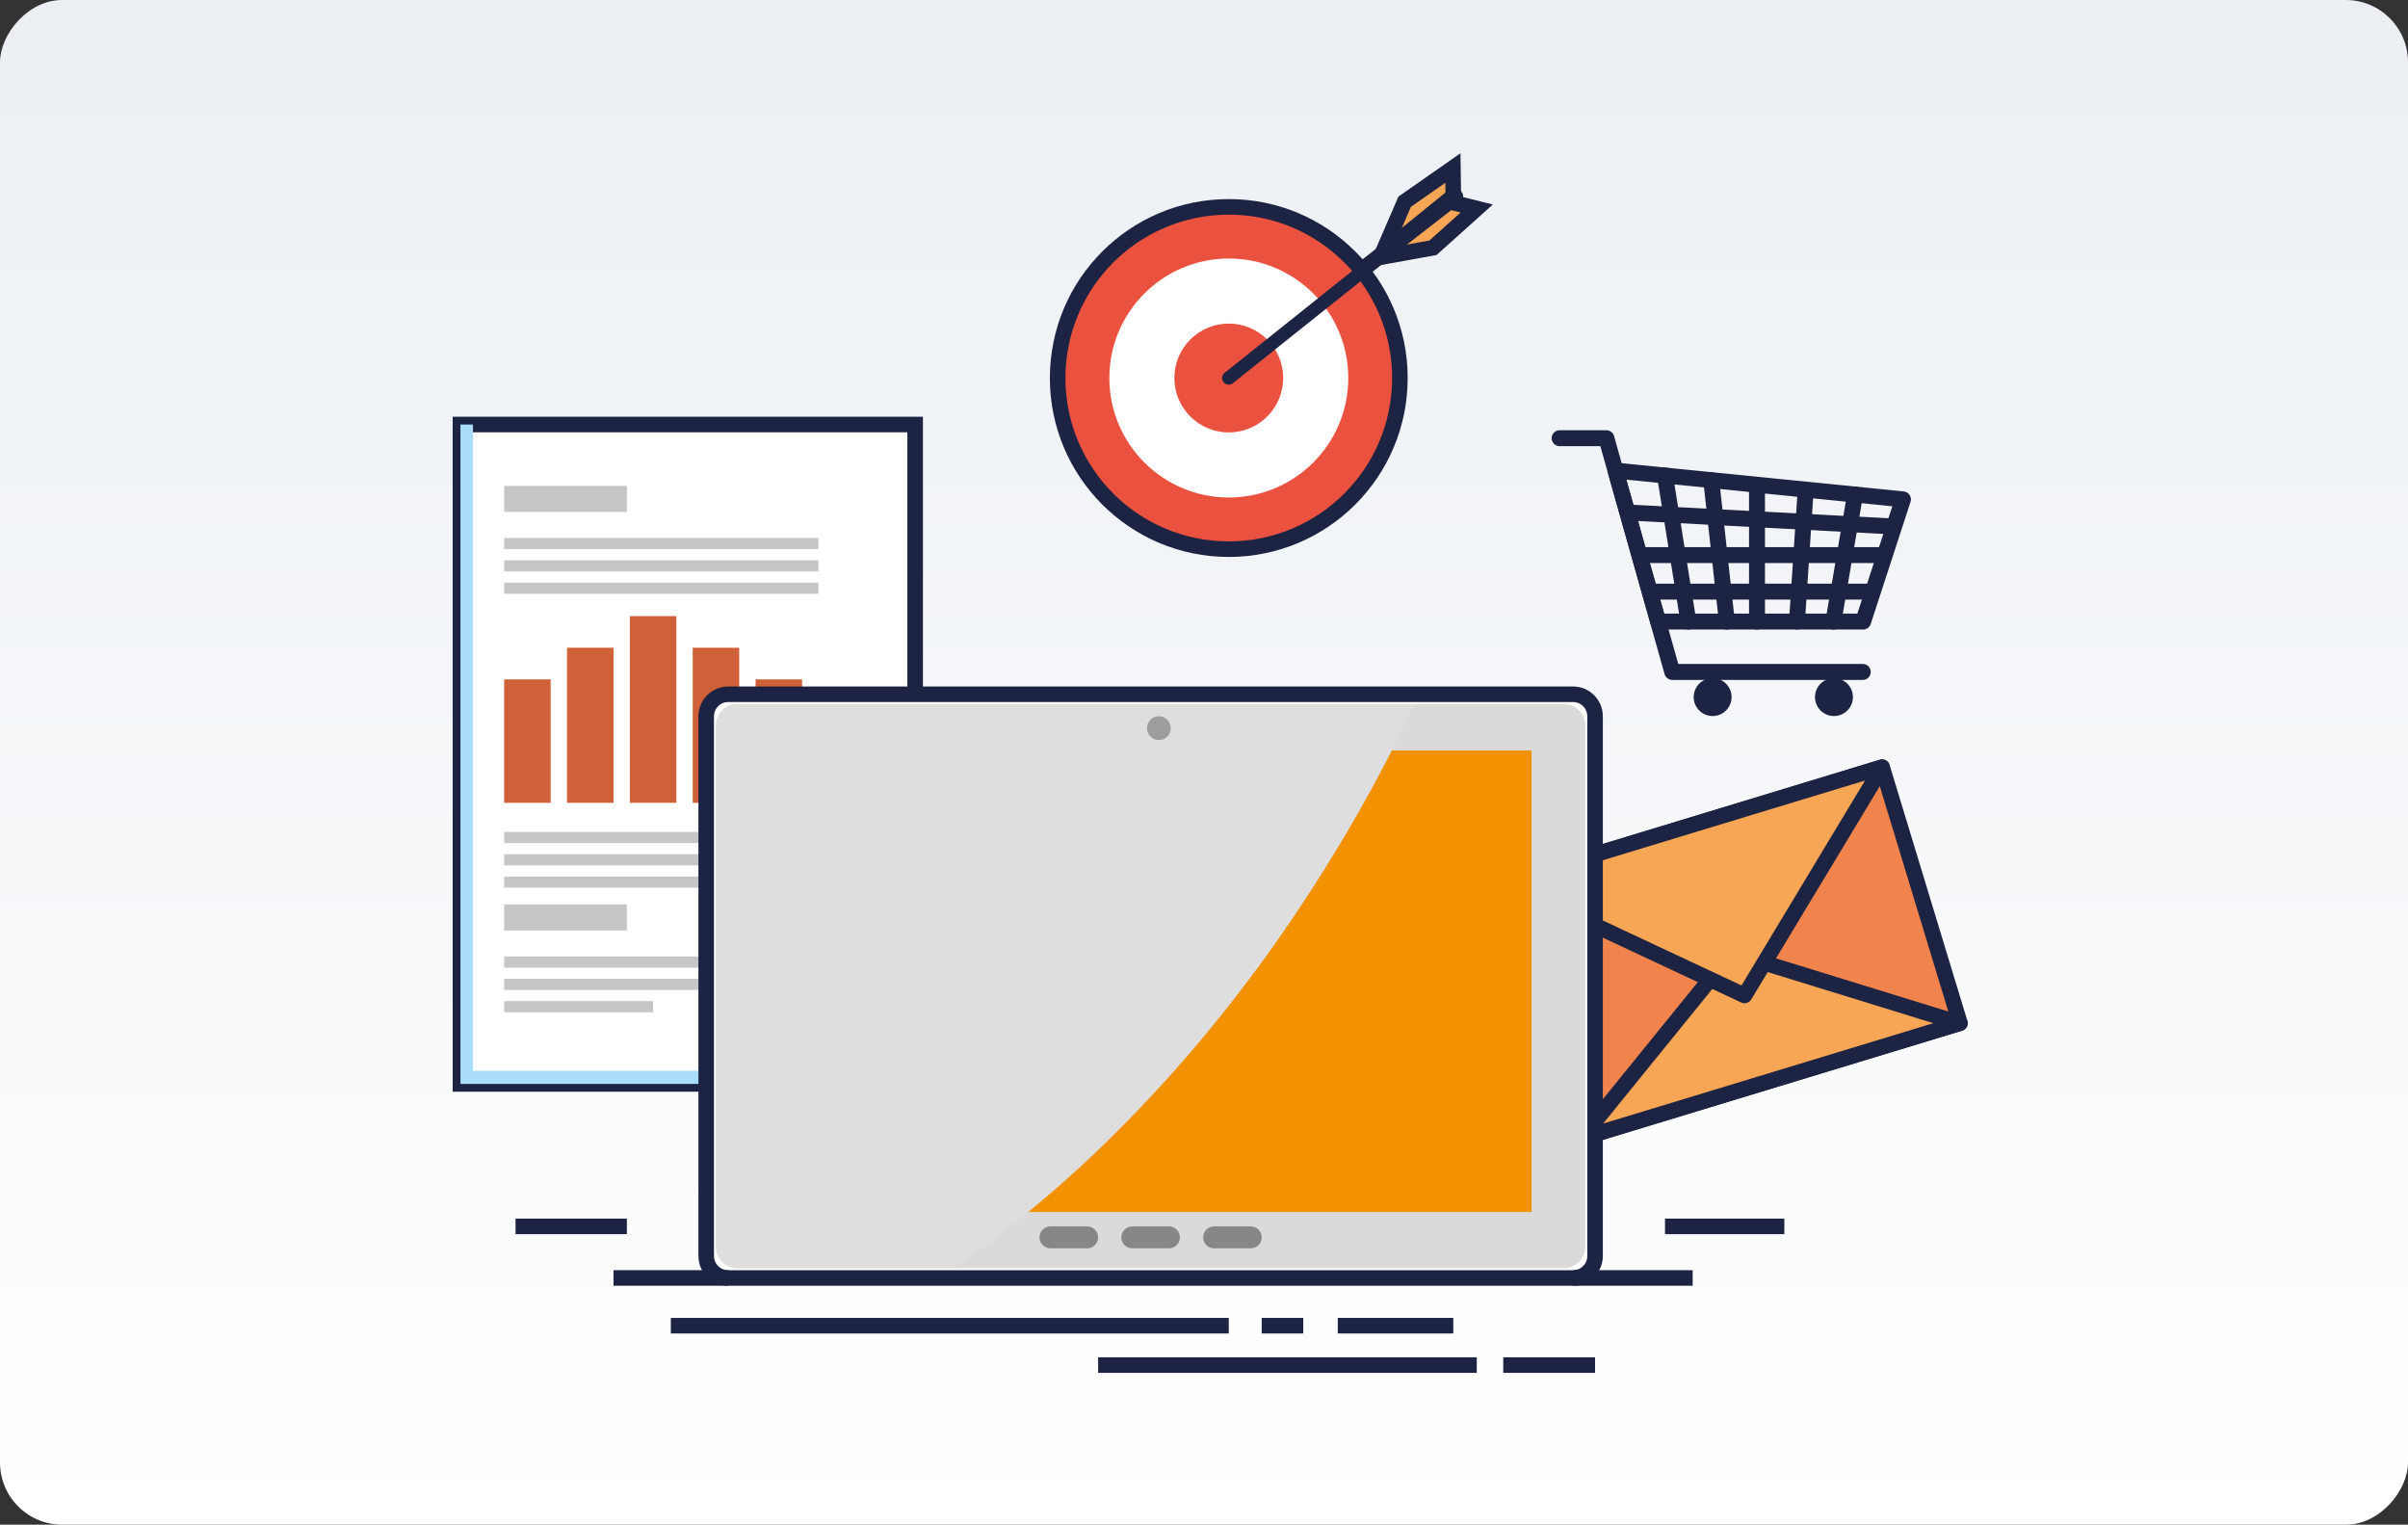 <svg width="387" height="245" viewBox="0 0 387 245" fill="none" xmlns="http://www.w3.org/2000/svg">
<rect x="0" y="0" width="387" height="245" fill="#333333" stroke="none"/>
<rect width="387" height="245" rx="10" transform="matrix(-1 0 0 1 387 0)" fill="url(#paint0_linear_682_4644)"/>
<path d="M147.078 68.215H74V174.173H147.078V68.215Z" fill="white" stroke="#1D2342" stroke-width="2.5" stroke-miterlimit="10"/>
<g style="mix-blend-mode:multiply">
<path d="M76.014 172.064V68.215H74V174.173H147.078V172.064H76.014Z" fill="#AADDF9"/>
</g>
<path d="M100.753 78.083H81.023V82.268H100.753V78.083Z" fill="#C6C6C6"/>
<path d="M131.537 86.452H81.023V88.243H131.537V86.452Z" fill="#C6C6C6"/>
<path d="M131.537 90.033H81.023V91.824H131.537V90.033Z" fill="#C6C6C6"/>
<path d="M131.537 93.621H81.023V95.412H131.537V93.621Z" fill="#C6C6C6"/>
<path d="M100.753 145.329H81.023V149.514H100.753V145.329Z" fill="#C6C6C6"/>
<path d="M115.063 153.698H81.023V155.496H115.063V153.698Z" fill="#C6C6C6"/>
<path d="M115.063 157.286H81.023V159.077H115.063V157.286Z" fill="#C6C6C6"/>
<path d="M104.965 160.874H81.023V162.665H104.965V160.874Z" fill="#C6C6C6"/>
<path d="M140.205 133.677H81.023V135.467H140.205V133.677Z" fill="#C6C6C6"/>
<path d="M140.205 137.265H81.023V139.055H140.205V137.265Z" fill="#C6C6C6"/>
<path d="M121.432 140.846H81.023V142.636H121.432V140.846Z" fill="#C6C6C6"/>
<path d="M88.497 109.166H81.023V129.004H88.497V109.166Z" fill="#D06037"/>
<path d="M128.908 109.166H121.434V129.004H128.908V109.166Z" fill="#D06037"/>
<path d="M139.013 119.082H131.539V129.004H139.013V119.082Z" fill="#D06037"/>
<path d="M98.599 104.086H91.125V129.004H98.599V104.086Z" fill="#D06037"/>
<path d="M118.802 104.086H111.328V129.004H118.802V104.086Z" fill="#D06037"/>
<path d="M108.701 98.999H101.227V128.997H108.701V98.999Z" fill="#D06037"/>
<path d="M140.458 153.101C140.458 158.384 136.178 162.664 130.895 162.664C125.612 162.664 121.332 158.384 121.332 153.101C121.332 147.818 125.612 143.538 130.895 143.538C136.178 143.538 140.458 147.818 140.458 153.101Z" fill="#D06037"/>
<path d="M140.457 153.101H130.895V143.538C136.178 143.538 140.457 147.818 140.457 153.101Z" fill="#FCC039"/>
<path d="M230.3 39.812L221.32 41.432L232.938 32.412L237.333 33.504L230.3 39.812Z" fill="#F6A654" stroke="#1D2342" stroke-width="2.5" stroke-miterlimit="10"/>
<path d="M225.751 32.412L222.129 40.788L233.564 31.53L233.503 27L225.751 32.412Z" fill="#F6A654" stroke="#1D2342" stroke-width="2.5" stroke-miterlimit="10"/>
<path d="M224.984 60.742C224.984 75.927 212.675 88.244 197.482 88.244C182.29 88.244 169.98 75.934 169.98 60.742C169.98 45.55 182.29 33.24 197.482 33.24C212.675 33.24 224.984 45.55 224.984 60.742Z" fill="#EA513F" stroke="#1D2342" stroke-width="2.5" stroke-miterlimit="10"/>
<path d="M216.69 60.742C216.69 71.349 208.09 79.942 197.49 79.942C186.889 79.942 178.289 71.342 178.289 60.742C178.289 50.141 186.889 41.541 197.49 41.541C208.09 41.541 216.69 50.141 216.69 60.742Z" fill="white"/>
<path d="M206.223 60.741C206.223 65.57 202.309 69.484 197.481 69.484C192.652 69.484 188.738 65.57 188.738 60.741C188.738 55.912 192.652 51.999 197.481 51.999C202.309 51.999 206.223 55.912 206.223 60.741Z" fill="#EA513F"/>
<path d="M197.48 60.741L234.084 31.517" stroke="#1D2342" stroke-width="2.13" stroke-linecap="round" stroke-linejoin="round"/>
<path d="M299.431 99.881H266.496L259.633 75.614L305.833 80.24L299.431 99.881Z" stroke="#1D2342" stroke-width="2.56" stroke-linecap="round" stroke-linejoin="round"/>
<path d="M250.652 70.413H258.167L268.754 107.973H299.376" stroke="#1D2342" stroke-width="2.56" stroke-linecap="round" stroke-linejoin="round"/>
<path d="M278.29 112.015C278.29 113.697 276.926 115.06 275.244 115.06C273.562 115.06 272.199 113.697 272.199 112.015C272.199 110.333 273.562 108.97 275.244 108.97C276.926 108.97 278.29 110.333 278.29 112.015Z" fill="#1D2342"/>
<path d="M297.79 112.015C297.79 113.697 296.426 115.06 294.744 115.06C293.062 115.06 291.699 113.697 291.699 112.015C291.699 110.333 293.062 108.97 294.744 108.97C296.426 108.97 297.79 110.333 297.79 112.015Z" fill="#1D2342"/>
<path d="M263.816 89.193H302.807" stroke="#1D2342" stroke-width="2.56" stroke-linecap="round" stroke-linejoin="round"/>
<path d="M265.262 95.065H300.502" stroke="#1D2342" stroke-width="2.56" stroke-linecap="round" stroke-linejoin="round"/>
<path d="M261.797 82.356L304.254 84.595" stroke="#1D2342" stroke-width="2.56" stroke-linecap="round" stroke-linejoin="round"/>
<path d="M282.375 99.882V78.531" stroke="#1D2342" stroke-width="2.56" stroke-linecap="round" stroke-linejoin="round"/>
<path d="M288.797 99.881L290.174 79.107" stroke="#1D2342" stroke-width="2.56" stroke-linecap="round" stroke-linejoin="round"/>
<path d="M277.532 99.882L275.016 77.154" stroke="#1D2342" stroke-width="2.56" stroke-linecap="round" stroke-linejoin="round"/>
<path d="M271.35 99.881L267.586 76.408" stroke="#1D2342" stroke-width="2.56" stroke-linecap="round" stroke-linejoin="round"/>
<path d="M294.652 99.881L298.138 79.467" stroke="#1D2342" stroke-width="2.56" stroke-linecap="round" stroke-linejoin="round"/>
<path d="M302.486 123.268L241.594 141.78L254.101 182.92L314.993 164.408L302.486 123.268Z" fill="#F1844D" stroke="#1D2342" stroke-width="2.5" stroke-linecap="round" stroke-linejoin="round"/>
<path d="M314.992 164.421L254.102 182.93L278.294 153.102L314.992 164.421Z" fill="#F6A654" stroke="#1D2342" stroke-width="2.5" stroke-linecap="round" stroke-linejoin="round"/>
<path d="M302.484 123.28L241.594 141.789L280.374 159.958L302.484 123.28Z" fill="#F6A654" stroke="#1D2342" stroke-width="2.5" stroke-linecap="round" stroke-linejoin="round"/>
<path d="M117.03 111.561H252.816C254.763 111.561 256.35 113.141 256.35 115.094V201.825C256.35 203.772 254.77 205.359 252.816 205.359H117.03C115.083 205.359 113.496 203.778 113.496 201.825V115.094C113.496 113.148 115.076 111.561 117.03 111.561Z" fill="white" stroke="#1D2342" stroke-width="2.5" stroke-miterlimit="10"/>
<path d="M254.777 200.373C254.777 202.259 253.231 203.785 251.325 203.785H118.522C116.617 203.785 115.07 202.259 115.07 200.373V116.545C115.07 114.66 116.617 113.134 118.522 113.134H251.325C253.231 113.134 254.777 114.66 254.777 116.545V200.373Z" fill="#DADADA"/>
<path d="M246.143 120.587H122.523V194.757H246.143V120.587Z" fill="#F39200"/>
<g style="mix-blend-mode:soft-light">
<path d="M158.334 200.217C164.547 195.511 170.535 190.485 176.171 185.1C187.803 173.963 198.22 161.545 207.275 148.232C214.837 137.109 221.612 125.362 227.343 113.134H118.522C116.617 113.134 115.07 114.66 115.07 116.545V200.373C115.07 202.259 116.617 203.785 118.522 203.785H153.376C155.065 202.639 156.72 201.445 158.334 200.217Z" fill="#DEDEDE"/>
</g>
<path d="M188.161 117.006C188.161 118.064 187.307 118.919 186.249 118.919C185.19 118.919 184.336 118.064 184.336 117.006C184.336 115.948 185.19 115.094 186.249 115.094C187.307 115.094 188.161 115.948 188.161 117.006Z" fill="#9D9D9C"/>
<path d="M202.777 198.828C202.777 199.804 201.983 200.591 201.014 200.591H195.127C194.15 200.591 193.363 199.798 193.363 198.828C193.363 197.851 194.15 197.064 195.127 197.064H201.014C201.99 197.064 202.777 197.858 202.777 198.828Z" fill="#878787"/>
<path d="M189.634 198.828C189.634 199.804 188.841 200.591 187.864 200.591H181.977C181.001 200.591 180.207 199.798 180.207 198.828C180.207 197.851 181.001 197.064 181.977 197.064H187.864C188.841 197.064 189.634 197.858 189.634 198.828Z" fill="#878787"/>
<path d="M176.483 198.828C176.483 199.804 175.689 200.591 174.713 200.591H168.826C167.849 200.591 167.062 199.798 167.062 198.828C167.062 197.851 167.856 197.064 168.826 197.064H174.713C175.689 197.064 176.483 197.858 176.483 198.828Z" fill="#878787"/>
<path d="M117.032 205.352H98.598" stroke="#1D2342" stroke-width="2.5" stroke-miterlimit="10"/>
<path d="M252.816 205.352H272.037" stroke="#1D2342" stroke-width="2.5" stroke-miterlimit="10"/>
<path d="M267.59 197.064H286.77" stroke="#1D2342" stroke-width="2.5" stroke-miterlimit="10"/>
<path d="M100.747 197.064H82.856" stroke="#1D2342" stroke-width="2.5" stroke-miterlimit="10"/>
<path d="M107.812 213.022H197.48" stroke="#1D2342" stroke-width="2.5" stroke-miterlimit="10"/>
<path d="M202.777 213.022H209.451" stroke="#1D2342" stroke-width="2.5" stroke-miterlimit="10"/>
<path d="M215 213.022H233.563" stroke="#1D2342" stroke-width="2.5" stroke-miterlimit="10"/>
<path d="M176.484 219.351H237.334" stroke="#1D2342" stroke-width="2.5" stroke-miterlimit="10"/>
<path d="M241.594 219.351H256.352" stroke="#1D2342" stroke-width="2.5" stroke-miterlimit="10"/>
<defs>
<linearGradient id="paint0_linear_682_4644" x1="193.5" y1="0" x2="193.5" y2="245" gradientUnits="userSpaceOnUse">
<stop stop-color="#EBEFF4"/>
<stop offset="1" stop-color="white"/>
</linearGradient>
</defs>
</svg>
